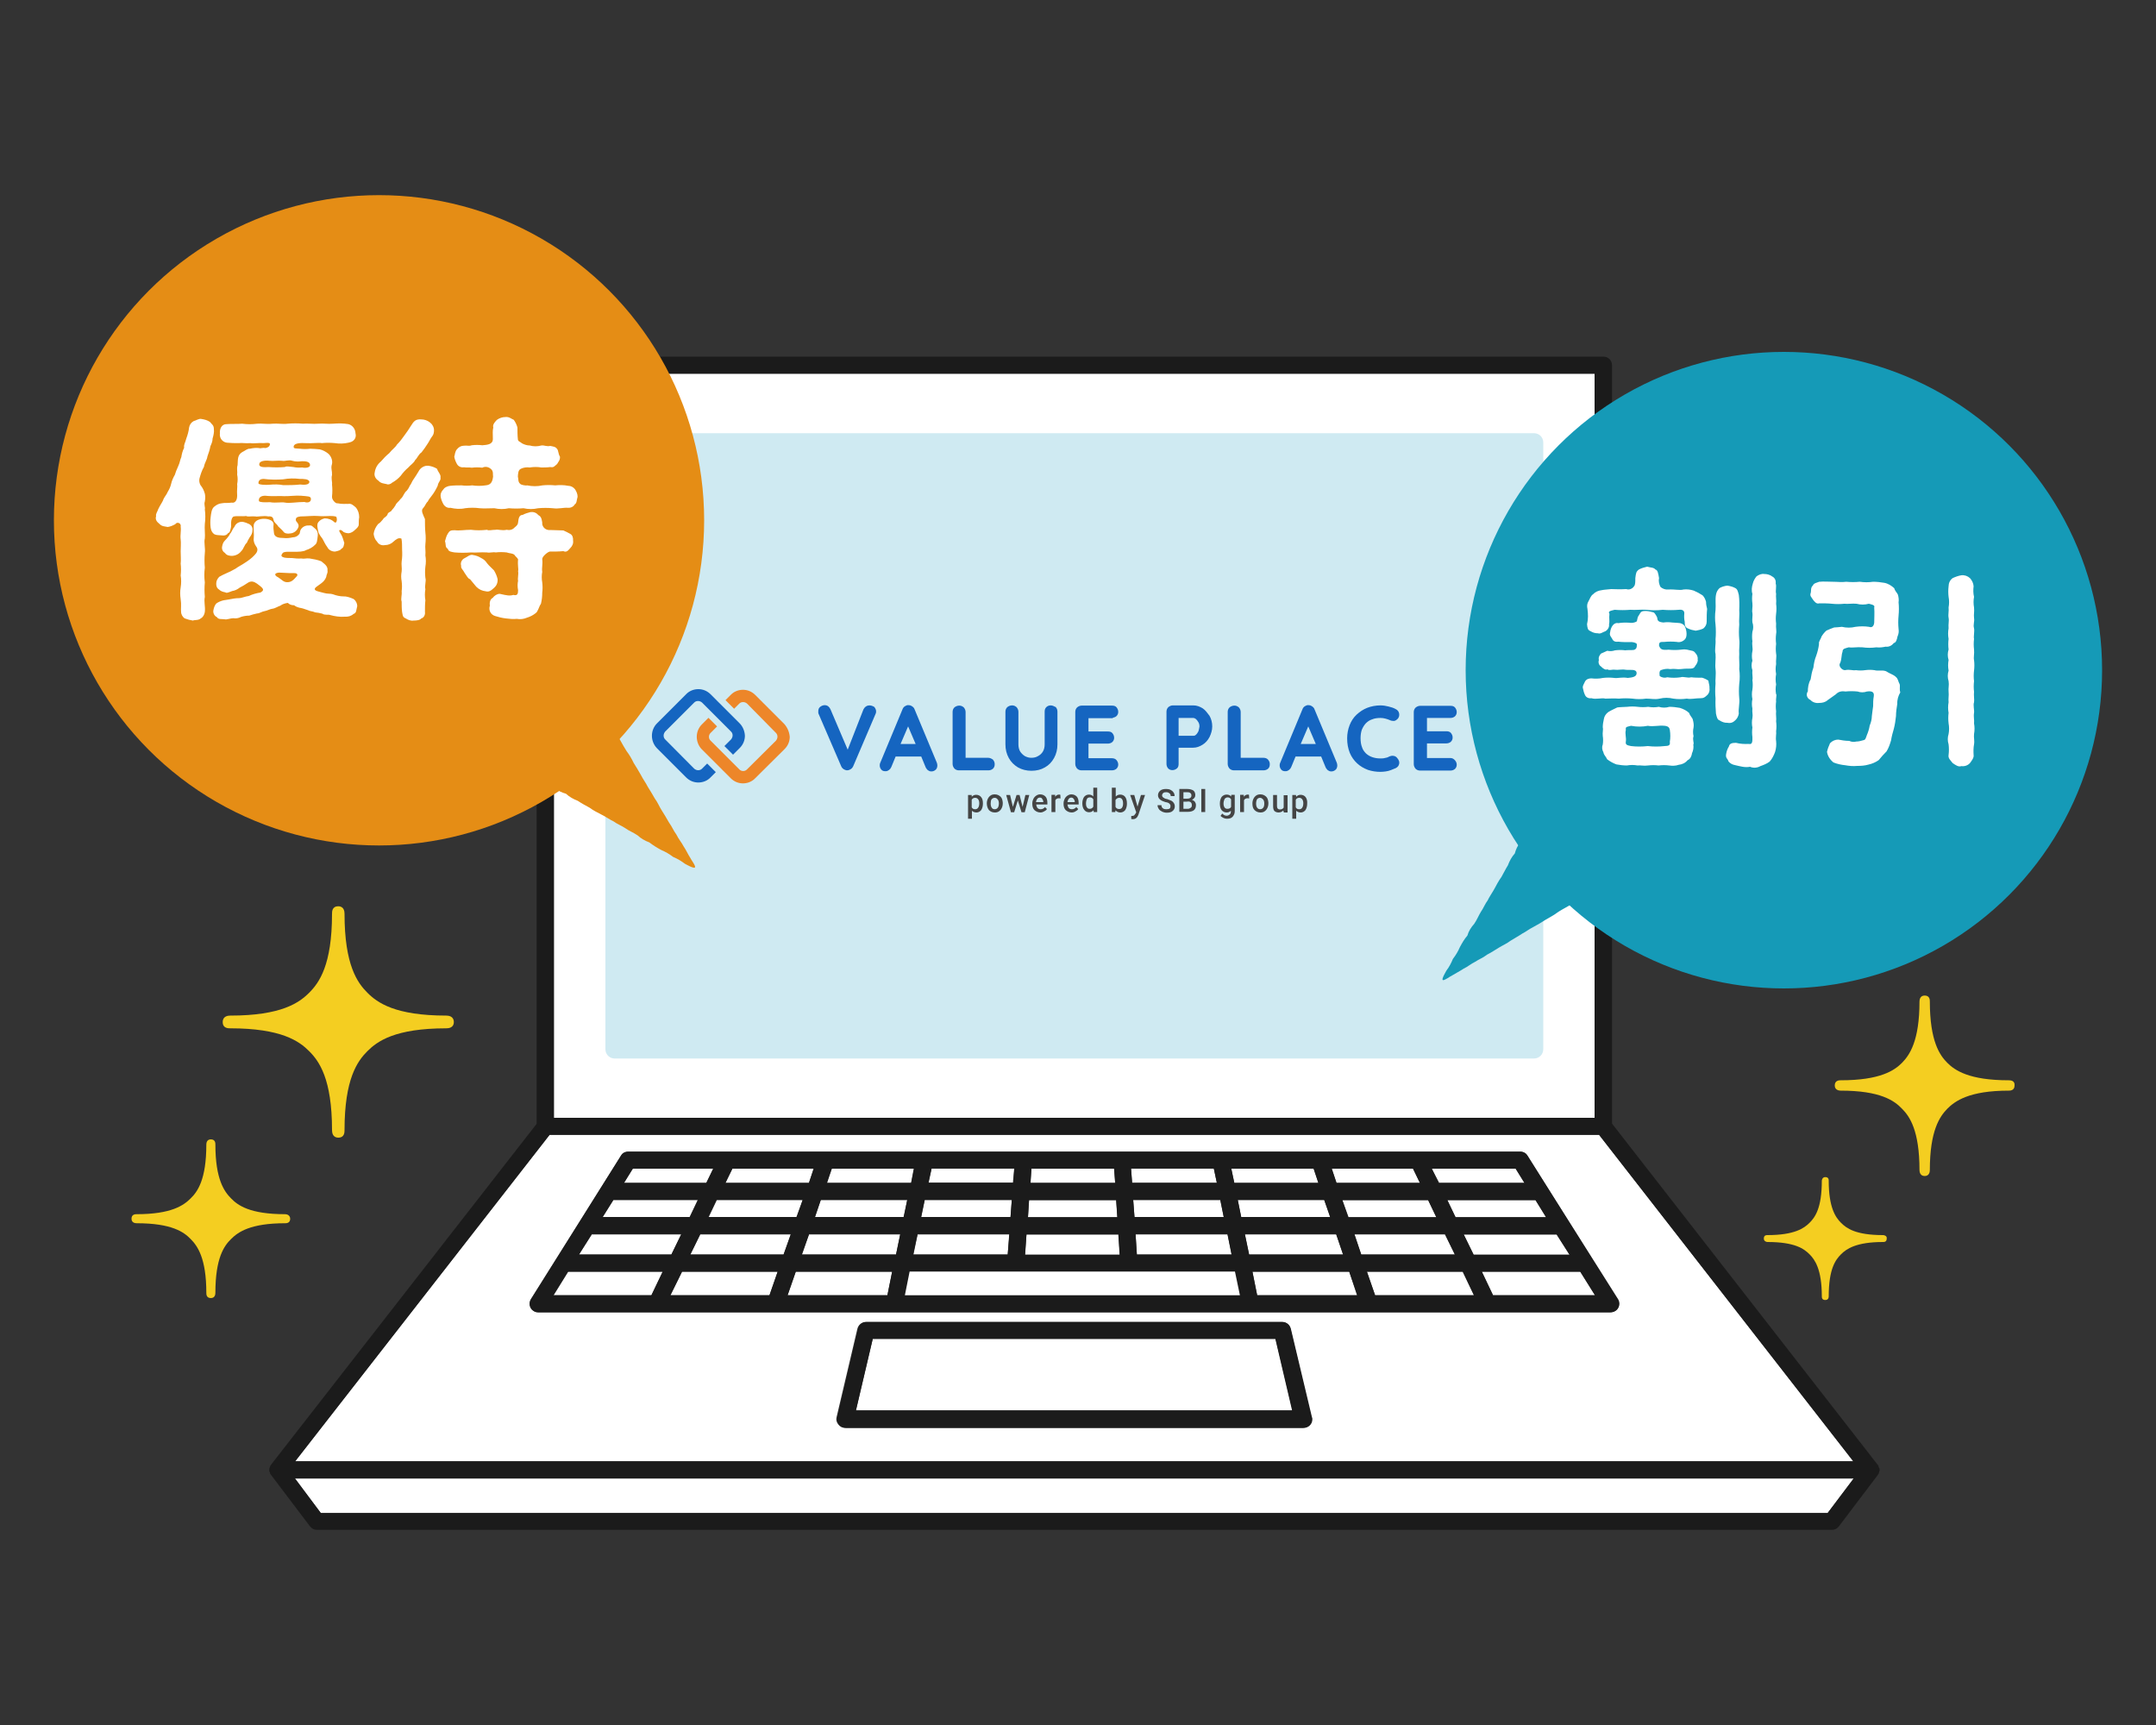 <?xml version="1.0" encoding="utf-8"?>
<!-- Generator: Adobe Illustrator 25.4.1, SVG Export Plug-In . SVG Version: 6.00 Build 0)  -->
<svg version="1.1" id="レイヤー_1" xmlns="http://www.w3.org/2000/svg" xmlns:xlink="http://www.w3.org/1999/xlink" x="0px"
	 y="0px" viewBox="0 0 1000 800" style="enable-background:new 0 0 1000 800;" xml:space="preserve">
<rect x="0" y="0" width="1000" height="800" fill="#333333" stroke="none"/>
<style type="text/css">
	.st0{fill:#FFFFFF;}
	.st1{fill:#CFEAF2;}
	.st2{fill:#1B1B1B;}
	.st3{fill:#E58D15;}
	.st4{fill:#159AB7;}
	.st5{fill:#F4CE21;}
	.st6{fill:#1565C0;stroke:#1565C0;stroke-width:0.925;stroke-miterlimit:10;}
	.st7{fill:#444444;}
	.st8{fill:#ED8629;}
	.st9{fill:#1565C0;}
</style>
<polygon class="st0" points="289.4,548.5 327.6,548.5 330.8,542 293.5,542 "/>
<polygon class="st0" points="279.4,564.5 319.8,564.5 323.6,556.5 284.5,556.5 "/>
<polygon class="st0" points="328.7,564.5 369.6,564.5 372.3,556.5 332.5,556.5 "/>
<polygon class="st0" points="336.3,548.5 375.2,548.5 377.4,542 339.7,542 "/>
<polygon class="st0" points="383.4,548.5 422.6,548.5 423.8,542 385.8,542 "/>
<polygon class="st0" points="256.8,600.7 302.2,600.7 307.5,589.7 263.6,589.7 "/>
<polygon class="st0" points="268.5,581.8 311.4,581.8 316,572.5 274.5,572.5 "/>
<polygon class="st0" points="320.2,581.8 363.4,581.8 366.8,572.5 324.8,572.5 "/>
<polygon class="st0" points="311,600.7 356.9,600.7 360.7,589.7 316.4,589.7 "/>
<polygon class="st0" points="476.1,572.5 475.5,581.8 519.4,581.8 518.8,572.5 "/>
<polygon class="st0" points="617.7,542 619.9,548.5 658.6,548.5 655.4,542 "/>
<polygon class="st0" points="664.1,542 667.5,548.5 707.1,548.5 703,542 "/>
<polygon class="st0" points="671.3,556.5 675.1,564.5 717.1,564.5 712.2,556.5 "/>
<polygon class="st0" points="678.9,572.5 683.5,581.8 728,581.8 722,572.5 "/>
<path class="st0" d="M256.9,518.4h482.7V173.3H256.9V518.4z M297.2,215.8c0-2.2,1.7-4,4-4l0,0h394.2c2.2,0,4,1.7,4,4v260.1
	c0,2.2-1.7,4-4,4H301.1c-2.2,0-4-1.7-4-4l0,0V215.8H297.2z"/>
<polygon class="st0" points="477.3,556.5 476.8,564.5 518.3,564.5 517.7,556.5 "/>
<polygon class="st0" points="404.8,621 397,654.1 599.5,654.1 591.7,621 "/>
<polygon class="st0" points="478.4,542 477.9,548.5 517.2,548.5 516.7,542 "/>
<polygon class="st0" points="571.1,542 572.5,548.5 611.5,548.5 609.3,542 "/>
<polygon class="st0" points="365.3,600.7 411.6,600.7 413.8,589.7 369.1,589.7 "/>
<polygon class="st0" points="622.6,556.5 625.5,564.5 666.2,564.5 662.4,556.5 "/>
<polygon class="st0" points="427.3,564.5 468.7,564.5 469.3,556.5 428.9,556.5 "/>
<polygon class="st0" points="574.1,556.5 575.7,564.5 617.1,564.5 614.2,556.5 "/>
<polygon class="st0" points="634,589.7 637.8,600.7 683.8,600.7 678.6,589.7 "/>
<polygon class="st0" points="628.2,572.5 631.3,581.8 674.8,581.8 670.2,572.5 "/>
<polygon class="st0" points="577.4,572.5 579.3,581.8 622.9,581.8 619.8,572.5 "/>
<polygon class="st0" points="580.9,589.7 583.1,600.7 629.4,600.7 625.8,589.7 "/>
<polygon class="st0" points="148.8,701.7 847.7,701.7 859.8,685.6 136.8,685.6 "/>
<path class="st0" d="M254.9,526.3l-118,151.4h722.7L741.7,526.3H254.9z M607.6,660.6c-0.8,1-1.9,1.6-3.2,1.6H392
	c-1.3,0-2.4-0.5-3.2-1.6c-0.8-1-1.1-2.2-0.8-3.3l9.7-41.2c0.5-1.7,2.1-3,3.8-3h193.2c1.9,0,3.5,1.3,3.8,3l9.7,41.2
	C608.7,658.4,608.3,659.7,607.6,660.6L607.6,660.6z M750.4,606.5c-0.6,1.3-2.1,2.1-3.5,2.1H249.6c-2.2,0-4-1.7-4-4
	c0-0.8,0.2-1.4,0.6-2.1L288,536c0.8-1.1,2.1-1.9,3.3-1.9h413.9c1.4,0,2.7,0.6,3.3,1.9l41.7,66.6C751,603.9,751.2,605.3,750.4,606.5
	L750.4,606.5z"/>
<polygon class="st0" points="687.3,589.7 692.5,600.7 739.8,600.7 732.9,589.7 "/>
<polygon class="st0" points="525.6,556.5 526.2,564.5 567.6,564.5 566,556.5 "/>
<polygon class="st0" points="430.6,548.5 469.8,548.5 470.4,542 432.1,542 "/>
<polygon class="st0" points="423.7,581.8 467.4,581.8 468.2,572.5 425.6,572.5 "/>
<polygon class="st0" points="378,564.5 419.2,564.5 420.8,556.5 380.7,556.5 "/>
<polygon class="st0" points="371.8,581.8 415.6,581.8 417.5,572.5 375.2,572.5 "/>
<polygon class="st0" points="526.7,572.5 527.3,581.8 571.3,581.8 569.4,572.5 "/>
<polygon class="st0" points="524.6,542 525.1,548.5 564.4,548.5 563,542 "/>
<path class="st1" d="M285.1,200.9h426.4c2.4,0,4.3,1.9,4.3,4.3v281.4c0,2.4-1.9,4.3-4.3,4.3H285.1c-2.4,0-4.3-1.9-4.3-4.3V205.2
	C280.8,202.8,282.8,200.9,285.1,200.9z"/>
<path class="st2" d="M598.7,616.1c-0.5-1.7-2.1-3-3.8-3H401.8c-1.9,0-3.5,1.3-3.8,3l-9.7,41.2c-0.3,1.1,0,2.4,0.8,3.3
	c0.8,1,1.9,1.6,3.2,1.6h212.4c2.2,0,4-1.7,4-4c0-0.3,0-0.6-0.2-1L598.7,616.1z M397,654.1l7.8-33.3h186.7l7.8,33.3H397z"/>
<path class="st2" d="M871.5,680.6c0-0.2-0.2-0.3-0.2-0.5v-0.2c0-0.2-0.2-0.2-0.2-0.3c0-0.2-0.2-0.2-0.2-0.3L747.7,521.1V169.4
	c0-2.2-1.7-4-4-4H252.9c-2.2,0-4,1.7-4,4v351.8L125.7,679.3c0,0.2-0.2,0.2-0.2,0.3c0,0.2-0.2,0.2-0.2,0.3v0.2c0,0.2-0.2,0.3-0.2,0.5
	s-0.2,0.3-0.2,0.5s0,0.3,0,0.5s0,0.3,0,0.6c0,0.2,0,0.3,0.2,0.5c0,0.2,0.2,0.3,0.2,0.5v0.2c0,0.2,0.2,0.2,0.2,0.3
	c0,0.2,0.2,0.2,0.2,0.3l18.1,23.9c0.8,1,1.9,1.6,3.2,1.6h702.7c1.3,0,2.4-0.6,3.2-1.6L871,684c0-0.2,0.2-0.2,0.2-0.3
	c0-0.2,0.2-0.2,0.2-0.3v-0.2c0-0.2,0.2-0.3,0.2-0.6s0.2-0.3,0.2-0.5s0-0.3,0-0.6c0-0.2,0-0.3,0-0.5
	C871.6,680.9,871.5,680.7,871.5,680.6z M256.9,173.3h482.7v345.1H256.9V173.3z M254.9,526.3h486.8l117.9,151.4H136.9L254.9,526.3z
	 M847.7,701.7H148.8l-12-16h723L847.7,701.7z"/>
<path class="st2" d="M708.5,536c-0.8-1.1-2.1-1.9-3.3-1.9H291.3c-1.4,0-2.7,0.6-3.3,1.9l-41.7,66.6c-1.1,1.9-0.6,4.3,1.3,5.4
	c0.6,0.5,1.4,0.6,2.1,0.6h497.4c2.2,0,4-1.7,4-4c0-0.8-0.2-1.4-0.6-2.1L708.5,536z M728,582h-44.5l-4.6-9.5H722L728,582z
	 M712.2,556.6l4.9,7.9h-42l-3.8-7.9H712.2z M703,542l4.1,6.7h-39.8l-3.2-6.7H703z M666.2,564.5h-40.9l-2.7-7.9h39.8L666.2,564.5z
	 M655.4,542l3.2,6.7h-38.7l-2.2-6.7H655.4z M609.3,542l2.2,6.7h-39l-1.4-6.7H609.3z M478.4,542h38.4l0.5,6.7H478L478.4,542z
	 M477.3,556.6h40.4l0.5,7.9h-41.4L477.3,556.6z M476.1,572.5h42.6l0.6,9.5h-43.9L476.1,572.5z M385.8,542H424l-1.4,6.7h-39
	L385.8,542z M339.7,542h37.7l-2.2,6.7h-38.7L339.7,542z M372.3,556.5l-2.9,7.9h-40.9l3.8-7.9H372.3z M293.5,542h37.3l-3.2,6.7h-38.2
	L293.5,542z M284.5,556.5h39.3l-3.8,7.9h-40.4L284.5,556.5z M274.5,572.3H316l-4.6,9.5h-42.8L274.5,572.3z M302.1,600.7h-45.5
	l6.8-10.9h43.9L302.1,600.7z M356.9,600.7h-46l5.4-10.9h44.4L356.9,600.7z M320.2,581.8l4.6-9.5h42l-3.3,9.5H320.2z M411.6,600.7
	h-46.3l3.8-10.9h44.7L411.6,600.7z M415.6,581.8H372l3.3-9.5h42.3L415.6,581.8z M378,564.4l2.7-7.9h40.1l-1.7,7.9H378z M467.4,581.8
	h-43.9l2.1-9.5h42.5L467.4,581.8z M468.7,564.4h-41.5l1.7-7.9h40.4L468.7,564.4z M470,548.5h-39.3l1.4-6.7h38.4L470,548.5z
	 M524.6,541.9H563l1.4,6.7h-39.3L524.6,541.9z M525.6,556.5H566l1.6,7.9h-41.4L525.6,556.5z M526.7,572.3h42.6l1.9,9.5h-43.9
	L526.7,572.3z M574.1,556.5h40.1l2.7,7.9h-41.2L574.1,556.5z M577.4,572.3h42.3l3.3,9.5h-43.6L577.4,572.3z M583.1,600.7l-2.2-10.9
	h44.9l3.8,10.9H583.1z M628.2,572.3h42l4.6,9.5h-43.4L628.2,572.3z M637.8,600.7l-3.8-10.9h44.4l5.2,10.9H637.8z M692.5,600.7
	l-5.2-10.9H733l6.8,10.9H692.5z"/>
<polygon class="st0" points="572.8,589.7 421.9,589.7 419.7,600.7 575.1,600.7 "/>
<circle class="st3" cx="175.8" cy="241.3" r="150.8"/>
<path class="st3" d="M271.3,316.1c0.2,0.2,0.3,0.2,0.5,0.3c0.6,0.6,1.1,1.3,1.3,2.1c1.1,1.4,1.3,2.4,1.7,2.9c1,1.9,2.1,3.6,3.2,5.4
	c1.3,1.7,2.2,4.1,3.2,5.5c1.3,2.2,2.4,3.6,3.3,5.4c1.6,2.4,2.4,4.3,2.9,5.1c1.4,2.5,2.4,4.3,3.2,5.5c1.3,1.7,2.4,3.6,3.3,5.5
	c1.1,1.7,2.2,3.6,3.3,5.5c1.1,2.2,2.4,3.8,3.2,5.5c1.1,1.7,2.5,4.1,3.3,5.5c1.3,1.7,2.2,4,3.2,5.5s2.5,4.1,3.3,5.5
	c1.7,2.4,2.2,4,3.5,5.7c1,2.1,2.5,3.8,3.3,5.4c1.4,2.1,1.9,3.5,3.2,5.5c0.3,0.8,2.7,3.8,2.1,4.4s-4-1.4-4.6-1.7
	c-1.7-1.3-3.6-2.4-5.5-3.2c-1.7-1.3-3.6-2.4-5.5-3.2c-1.9-1-3.8-2.2-5.5-3.5c-2.1-0.8-4-1.9-5.5-3.3c-1.9-1.3-4-2.1-5.5-3.2
	c-1.9-1.3-4.1-2.1-5.5-3.2c-1.4-0.6-4-2.4-5.7-3.2c-1.9-1-3.8-1.9-5.5-3.2c-1.9-1.1-3.3-1.7-5.5-3.2c-2.1-0.8-4-1.9-5.5-3.3
	c-1.9-0.5-3.6-1.4-5.2-2.5c-2.1-0.8-3.8-1.7-5.5-3.2c-1.9-1-3.8-2.2-5.5-3.2c-1.7-1.3-3.5-2.2-5.4-3c-0.8-0.3-1.7-1-2.4-1.4
	c-1-0.3-1.7-0.8-2.5-1.4c-0.2-0.2-0.2-0.3-0.3-0.3c-0.6-1.3,1-1.4,1.6-2.9c0.8-1.1,1.9-1.3,2.4-2.4c0.8-0.3,1.4-1.3,2.2-2.4
	c0.8-0.3,1.6-1.9,2.4-2.4c0.5-0.3,0.6-0.8,1-1.3c0.5-0.5,1-0.8,1.4-1.1c1.3-0.6,1.4-1.6,2.4-2.4c1-0.3,1.3-1.3,2.2-2.4
	c0.8-0.6,1.6-1.4,2.4-2.4c0.6-1,1.4-1.7,2.2-2.2c0.8-0.6,1.6-1.4,2.4-2.4c0.6-0.8,1.4-1.6,2.2-2.2c1-0.6,1.7-1.4,2.2-2.4
	c1-0.5,1.7-1.3,2.2-2.2c0.8-1,1.6-1.4,2.4-2.4c1.1-0.6,1.4-1.6,2.2-2.2C269.6,317.4,270.4,315.5,271.3,316.1z"/>
<circle class="st4" cx="827.4" cy="310.8" r="147.6"/>
<path class="st4" d="M754.2,404.3c-0.2,0.2-0.3,0.3-0.3,0.5c-0.6,0.6-1.3,1-2.1,1.3c-1.4,1-2.4,1.1-2.9,1.7c-1.9,1-3.6,1.9-5.4,3
	c-1.6,1.1-4,2.2-5.4,3.2c-2.2,1.3-3.5,2.4-5.4,3.2c-2.4,1.4-4.1,2.4-5.1,2.9c-2.5,1.4-4.3,2.4-5.4,3.2c-1.7,1.3-3.6,2.2-5.4,3.3
	c-1.7,1.1-3.5,2.2-5.4,3.2c-2.2,1.1-3.8,2.4-5.4,3.2c-1.6,1.1-4,2.4-5.4,3.3c-1.7,1.3-3.8,2.2-5.4,3.2c-1.6,1-4,2.5-5.4,3.2
	c-2.2,1.7-3.8,2.1-5.5,3.3c-2.1,1-3.6,2.4-5.4,3.2c-2.1,1.4-3.3,1.9-5.4,3.2c-0.8,0.3-3.6,2.5-4.3,2.1s1.4-3.8,1.7-4.4
	c1.3-1.7,2.2-3.5,3-5.4c1.3-1.7,2.4-3.5,3.2-5.4c1-1.9,2.1-3.8,3.5-5.4c0.6-2.1,1.7-3.8,3.2-5.5c1.3-1.9,2.1-4,3-5.4
	c1.3-1.9,2.1-4,3.2-5.4c0.6-1.4,2.4-4,3.2-5.5c1-1.9,1.9-3.6,3.2-5.4c1.1-1.9,1.7-3.3,3-5.4c0.8-2.1,1.7-3.8,3.2-5.5
	c0.5-1.9,1.3-3.6,2.5-5.1c0.8-1.9,1.7-3.8,3.2-5.4c1-1.7,2.2-3.8,3.2-5.4c1.3-1.6,2.2-3.5,3-5.4c0.3-0.8,1-1.6,1.4-2.4
	c0.3-1,0.8-1.7,1.3-2.5c0.2-0.2,0.3-0.2,0.3-0.3c1.3-0.6,1.4,1,2.9,1.6c1.1,0.8,1.3,1.9,2.4,2.2c0.3,0.8,1.3,1.4,2.2,2.2
	c0.3,0.8,1.9,1.4,2.4,2.2c0.5,0.3,0.8,0.6,1.1,1c0.3,0.5,0.8,1,1.1,1.4c0.5,1.3,1.6,1.4,2.2,2.2c0.3,1,1.3,1.3,2.4,2.2
	c0.6,0.8,1.4,1.6,2.4,2.2s1.6,1.4,2.2,2.2c0.6,0.8,1.4,1.6,2.4,2.2c0.8,0.6,1.4,1.4,2.2,2.2c0.6,1,1.4,1.6,2.4,2.2
	c0.5,1,1.3,1.7,2.2,2.2c1,0.8,1.3,1.4,2.4,2.2c0.6,1.1,1.6,1.4,2.2,2.2C753.2,402.5,754.8,403.5,754.2,404.3z"/>
<path class="st0" d="M99.2,199c0.2,1.4-0.2,3-0.6,4.4c0,1.3-0.5,2.4-1,3.5c-0.3,1.6-0.8,3.2-1.4,4.8c-0.2,1.6-1.3,2.9-1.6,4.8
	c-1,1.7-1.6,3.6-2.1,5.5c-0.2,1.1,0,2.1,0.5,3c0.8,1,1.3,1.9,1.7,3c0.6,1.4,0.6,3,0.3,4.6c-0.5,1.3,0.3,2.9,0,3.6
	c0.3,2.2,0.3,4.6,0,6.8c-0.2,1.9,0.2,5.1,0,6.7c-0.5,1.9,0.3,4.4,0,6.8c-0.2,2.2-0.2,4.6,0,6.8c-0.3,2.2-0.3,4.6,0,6.8
	c-0.2,2.2-0.2,4.4,0,6.7c-0.5,2.5,0.3,4.4,0,7c-0.2,1.3-0.8,2.4-1.9,3c-1.1,1-2.9,0.6-3.6,1c-1.3-0.2-2.5-0.5-3.8-1
	c-1-0.6-1.7-1.9-1.7-3c-0.2-1.6,0.2-3.3-0.2-5.9c-0.3-1.9-0.3-3.8,0-5.5c0.3-1.9,0.3-3.8,0-5.5c0.2-1.9,0.2-3.8,0-5.5
	c0.2-1.4,0-4,0-5.7c0-1.4,0.2-4.1,0-5.5c-0.3-2.2,0.3-4,0-6c0.2-0.8-0.3-1.6-1.1-1.7c-0.6-0.2-1.1,0.2-1.4,0.6
	c-1.1,0.6-2.2,1.1-3.5,1.3c-1.3-0.3-2.7-0.2-3.8-1.4c-1.3-1-2.1-2.1-1.6-3.6c-0.3-1.1,0.8-2.4,1-3.3c0.8-1.7,1.7-2.9,2.2-4
	c0.5-1.6,1.6-2.5,2.2-4c0.8-1.3,1.3-2.5,1.6-3.8c0.3-1.4,1-2.9,1.7-4.1c0.3-1,0.8-2.4,1.6-4.1c0.8-1.7,0.8-2.9,1.4-4.1
	c0.2-1.4,0.6-3,1.3-4.3c-0.2-1.7,0.5-2.2,1-4.3c0.6-1.6,1.1-3.3,1.3-5.1c0.2-1.3,1-2.4,2.1-3c1-0.2,2.5-1.3,3.6-1
	c1.4,0.2,2.9,0.6,4,1.4C98.2,196.8,99.2,197.1,99.2,199z M165,235.3c1.1,1.3,1.6,2.9,1.6,4.6c-0.2,1.1-0.2,2.2-0.2,3.3
	c0,1-0.8,1.7-1.7,2.5c-0.8,0.8-1.7,1.4-2.9,1.6c-1,0-1.7-0.2-2.5-0.6c-0.2-0.3-0.6-0.6-1-0.8c-0.5-0.2-0.8-0.2-1,0.2
	c0.3,1,0.8,1.4,1.3,2.5s0.8,2.4,1.1,3.2c-0.3,1.4-0.3,2.2-1.4,2.7c-0.2,0.6-1.4,1-2.9,1.3c-1.6,0-3-0.8-3.6-2.1
	c-1-1.3-1.3-2.2-2.2-3.8c-0.8-1-1.4-1.9-1.9-3c-0.3-1.7-1-3.6,0-4.8c0.8-1,1.7-1.4,2.9-1.7c1.7,0,3.3,0.6,4.4,1.7
	c0.5,0.5,1,0.2,1.1-0.3c0.2-0.6,0.2-1.3,0-1.7c0.2-0.6-1.1-0.8-2.9-0.8s-4,0.2-5.7,0c-2.1-0.2-5.5,0.2-8.1,0.2
	c-1.7,0.2-2.2,0.6-2.2,1.6s1.4,1.4,1.3,3c-0.5,1.9-2.1,3.2-4,3.3c-1.1,0.2-2.5,0-3-0.8c-0.8-1-1.7-1.7-2.5-2.5
	c-0.5-1.1-1.9-1.7-2.1-2.9c-0.2-1.1-0.6-1.9-2.5-1.7c-2.1-0.5-5.1,0.3-5.9,0c-2.1-0.2-3.3,0.3-4.4-0.2c-1.6,0.3-4.3-0.2-5.9,0.3
	c-1.3,1-1,4-1,4.6c-0.3,1.4-0.5,2.9-1.4,3c-0.6,1-1.7,1.3-2.9,1.1c-1.7-0.2-2.5,0-3.6-0.6c-1-0.8-1.4-1.7-1.6-3
	c-0.2-1.6-0.2-3.2,0-4.8c0.2-1.4,0.3-4.1,1.9-5.1c1-0.8,2.1-1.3,3.3-1.4c1.3-0.3,2.4,0,4.6-0.3c1.3,0.3,2.5-0.8,2.5-3.2
	c-0.2-2.9,0.2-4,0-5.4c0.3-1.4,0.3-3,0-4.4c0.2-1.7-0.3-2.7,0.2-4.4c0.2-2.4-0.2-4.6,2.1-6c1.3-0.6,2.4-1.7,3.6-1.6
	c1.4-0.3,2.9-0.5,4.3-0.3c0.6,0.3,1.7-0.3,2.9,0c1-0.2,1.9-0.6,2.1-1.7c0.2-1.1-2.2-0.6-2.9-0.6c-2.5-0.2-4.6,0.3-6.2,0
	c-2.2,0.2-3.6-0.2-5.4,0c-1.9,0-3.6,0-5.5-0.2c-2.1-0.3-3.5-2.2-3.2-4.3c-0.2-2.1,0.8-4.4,3.2-4.3c2.1-0.2,5.1,0,7.1-0.2
	c2.4,0.3,4.6,0.3,7,0c2.1-0.2,4.4,0.3,7.1,0c2.4-0.2,4.8,0.3,7,0c2.4-0.2,4.8-0.2,7.1,0c1.9-0.2,4.9,0.2,7,0c2.7-0.2,4.4,0.2,7,0
	c2.4-0.2,4.8-0.2,7.1,0.2c1.9,0.5,3.2,2.2,3.3,4.3c0.5,1.9-0.6,3.6-2.5,4.1c-0.3,0-0.5,0.2-0.8,0.2c-2.1,0.5-4.3,0.5-6.3,0.2
	c-2.1-0.2-4.1-0.2-6,0c-1.7-0.3-4.3,0.2-7.9,0c-3.6-0.2-5.1,0.5-5.2,1.6s1.1,0.8,2.9,1c1.6,0.2,3.2,0.2,4.8,0c1.6,0,3,0.2,4.4,0.3
	c1.4,0.3,2.9,1.1,4.1,2.1c1.4,1.4,2.1,3.5,1.4,5.4c-0.3,1.6,0.3,2.5,0.2,4.4c-0.5,1.7,0.2,3.2,0,4.4c0.2,1.9,0.2,3.6,0,5.5
	c-0.2,1.7,1.9,3.5,2.5,3.2c2.4,0.5,4,0.2,4.9,0.3C162.9,233.4,163.7,234.2,165,235.3z M164,277.8c1.1,0.8,1.7,2.1,1.7,3.3
	c-0.5,1.7-0.3,3.2-1.7,3.6c-1.1,1-2.5,1.4-4,1.3c-2.4,0.2-4.8-0.2-7-0.8c-0.6-0.3-2.4,0.2-3.5-0.6c-1.1-0.3-2.2-0.5-3.3-0.6
	c-1.3-0.6-2.5-0.5-3.3-1c-1.1-0.3-2.1-0.8-3.2-1c-1.3-0.2-2.4-0.6-3.3-1.3c-1.1,0-2.1-0.3-2.9-1.1c-1.3,0.2-2.4,0.5-3.5,1.3
	c-0.8,0.2-2.5,1.3-3.6,1.4s-2.7,1-3.6,1.1c-1.4,0.2-2.4,1.1-3.6,1.1c-1.3,0.3-2.5,0.6-3.6,1c-1.3,0-2.5,0.2-3.8,0.6
	c-1.1,0.6-2.4,0.8-3.6,0.6c-1.3,0-3.2,0.8-4,0.5c-1.3-0.2-2.9,0.2-3.6-1c-1.3-0.6-1.9-2.1-1.6-3.3c0.2-1.1,0.6-2.2,1.3-3
	c0.8-0.6,1.9-1.1,3-1.4c0.6-0.2,2.1-0.3,2.9-0.5c1.6-0.3,3-0.6,4.6-0.6c1.3,0,2.9-0.8,4.6-1c1.7-0.8,3.5-1.3,5.4-1.6
	c1.7-1,1.7-1.6-0.5-3.3c-1.6-1.3-2.9-2.1-4.3-1.7c-1,0.2-2.1,1.4-4.8,2.7c-1,0.8-2.2,1.4-3.5,1.6c-1.7,0.6-2.5,1.1-3.2,0.6
	c-1.1-0.2-2.1-0.5-2.9-1.3c-1-0.6-1.4-1.7-1.3-2.9c0-1.1,0.6-2.2,1.4-3c1-0.6,2.1-1.1,3.2-1.6c1.4-0.6,2.5-1.1,4.4-2.2
	c1.3-1,2.9-1.7,4.3-2.7c1.6-1,3.2-2.2,4.4-3.5c1-1,2.1-2.5,0.8-4.1c-0.8-1.1-1.3-2.4-1.1-3.8c0.2-2.1-0.2-4,0-6.3
	c0.6-2.1,2.9-2.7,4.8-2.7c1.7,0,4.3,0.6,4.4,2.5c-0.2,1.4,0,2.9,0.2,4.3c0.3,1.7,2.1,2.1,4.3,2.1c1.6,0.2,3,0,4.4-0.3
	c1.1,0,2.2-0.5,2.9-1.4c0.6-0.5,0.2-1.4,1-2.5s2.2-1.7,3.5-1.6c1.6-0.2,1.7,0.5,2.9,1.4c1,0.8,1.4,1.9,1.3,3.2
	c-0.3,2.4-0.3,3.6-1.3,4.4c-1.1,1.1-2.5,1.9-4.1,2.4c-1.3,0.8-3.6,0.8-5.7,0.8s-4.6-0.2-5.2,0.6c-1,1.3-0.6,1.7,0.8,2.1
	c1.1,0.2,2.2,0.2,3.5,0.2c1.4,0.2,3,0.3,4.4,0.2c1.3,0.3,2.1-0.2,3.8,0c1.9,0.3,3.6,0.6,5.4,1.3c1.1,1,3.2,2.1,2.9,4.3
	c0.2,1.3-0.5,1.7-0.6,3c-0.5,1.3-1.3,2.2-2.4,3c-1.7,1.3-3,1.9-2.9,2.7c0.2,0.8,1.7,1,4.3,1.7c1.6,0.5,3,0.2,4.1,0.6
	c1.6,0.6,3.3,1,5.1,1C160.4,276.5,162.3,277,164,277.8z M111.9,255.6c-1,1.3-2.5,2.1-4.3,2.2c-1,0-2.5-0.2-3.2-1.3
	c-1-0.6-1.6-1.7-1.4-2.9s0.5-2.1,1.3-2.9c1-1,1.9-2.1,2.5-3.3c0.6-0.5,1-2.1,1.9-3c0.6-1.6,2.1-2.5,3.8-2.4c1.1,0.2,2.2,0.6,3.2,1.1
	c1,0.6,1.6,1.7,1.4,2.9c0,1.1-0.5,2.2-1.3,3.2c-0.8,1.4-1,1.7-1.3,2.5C113.3,252.7,113,254.6,111.9,255.6z M122.3,222.1
	c-2.2,0-2.5,1.3-2.4,2.1c0,0.6,3.5,0.8,5.2,0.6c2.1-0.2,4.3-0.2,6.3,0.2c2.5,0,5.2,0,7.8-0.3c1.7,0.2,4.3,0.3,4.3-1.3
	c-0.3-1.3-2.7-1.3-4.4-1.3c-2.5-0.3-5.2-0.3-7.8,0.2C128.4,222.5,125.3,222.5,122.3,222.1L122.3,222.1z M141.2,232.8
	c1.4,0.5,3.2,0.2,3-1.6c-0.2-1.1-1.3-1-4.6-1.3c-2.2-0.2-6,0.3-7.9,0.2c-1.9-0.2-5.1,0.2-8.7-0.2c-1.9,0-3.2,0.8-2.9,2.5
	c0.5,0.6,2.5,0.6,5.1,0.5c2.9,0.5,5.2-0.2,7.1,0.2S137.7,232.8,141.2,232.8L141.2,232.8z M140.2,216.8c1,0.3,3.8,0.3,3.6-1.3
	s-2.4-1.6-3.8-1.6c-1.4,0.2-3,0.2-4.4-0.2c-1.7-0.6-3.3,0.3-4.8,0c-2.1-0.2-3.8,0.2-5.7,0c-2.5-0.3-4.6,0.2-4.8,1.3
	c-0.5,1.9,2.4,1.7,4.3,1.6c2.5,0.2,4.9,0.2,7.5,0c0.8-0.5,1.7-0.2,4,0C137.4,216.9,138.8,216.9,140.2,216.8L140.2,216.8z
	 M137.7,267.2c0.5-0.6,0.2-1.4-1.1-1.4s-3.3,0-6.2-0.2c-1.4-0.2-2.5,0.2-2.7,0.6c-0.2,0.5,0.2,1,1.4,1.6c1.7,1.1,2.4,2.2,4.1,2.2
	S135.8,269.4,137.7,267.2L137.7,267.2z"/>
<path class="st0" d="M204.3,221.5c0.3,1.3-1,1.9-1.3,3.8c-0.8,1.7-1.7,3.3-2.9,4.8c-0.6,0.8-1.3,1.6-1.7,2.5c-0.8,0.6-1.3,2.2-2.1,3
	c-1.3,1.1,0,3.2,0.8,5.1c0,2.1,0,4.3,0.2,6.3c0.2,1.7,0.2,3.5,0,5.4c-0.2,1.3,0.2,3.5,0,5.2c0.3,1.7,0.3,3.5,0,5.2
	c-0.2,1.7-0.2,3.5,0,5.2c0.5,1.4-0.5,4,0,5.2c-0.3,1.7-0.3,3.5,0,5.2c-0.2,1.7-0.2,3.6-0.2,5.4c0.2,1.3-0.5,2.7-1.7,3
	c-0.6,0.8-2.1,1-3.6,1c-1.3,0.2-2.5-0.3-3.6-1c-1.6-0.6-1.4-1.7-1.7-3c-0.2-1.6-0.2-3.2-0.2-4.8c-0.5-1.3,0.2-2.9,0-4.8
	c0.2-1.6,0.2-3,0-4.6c-0.3-1.6-0.3-3,0-4.6c0.2-1.4-0.2-3.3,0-4.6c0.3-1.9,0.3-3.8,0.2-5.5c0-1.7,0-3.5-0.3-5.1
	c-1.3-0.6-2.5,0.3-3.6,1.3c-1.1,1.1-2.5,1.7-4.1,1.7c-1.4,0.3-2.9-0.3-3.6-1.6c-1-1-1.4-2.2-1.6-3.6c0.2-1.7,1-3.3,2.1-4.6
	c1-0.6,1.3-1.1,2.2-2.1c0.5-1,1.4-1,2.1-2.2c0.2-1.3,1.6-1.1,2.1-2.2c0.6-0.6,1.1-1.3,1.6-2.1c0.5-1.3,1.4-1.6,2.4-3
	c1-0.8,1.1-1.6,2.2-3.2c1-0.8,1.6-1.9,2.1-3c0.6-0.6,1-2.1,1.9-3.2c0.8-1.1,1.4-2.2,2.1-3.3c0.8-1.7,2.7-2.9,4.6-2.7
	c1.4,0.2,2.7,0.6,4,1.4C203.2,219,204.6,220.1,204.3,221.5z M173.8,219.1c0.3-2.1,1.3-3.8,2.9-5.1c1.1-1.3,2.4-2.7,3.8-3.8
	c1.3-1.7,2.9-2.7,3.6-4c1.3-1.3,2.4-2.7,3.5-4.3c1.1-1.4,2.1-3,3-4.4c1.3-2.1,2.1-3.2,4.8-3c1.4,0,2.9,0.5,4,1.4
	c1.1,0.8,1.9,2.2,1.9,3.6c0,1-0.2,1.9-0.6,2.5c-1.3,1.7-1.4,2.4-2.5,4c-0.8,1.3-1.7,2.5-2.7,3.8c-1.3,0.8-2.1,2.9-2.9,3.5
	c-0.8,1.6-2.1,2.2-3.2,3.5c-1.3,1.1-2.5,2.4-3.5,3.8c-1.1,1.3-2.5,2.4-4.1,3.3c-0.6,0.6-1.7,1-2.5,0.6c-1.3-0.3-2.7-0.3-3.8-1.6
	C174.2,222.1,173.4,220.6,173.8,219.1z M267.9,230.4c-0.5,1.6-0.3,2.9-1.3,3.5c-0.6,1.1-1.9,1.7-3.2,1.6c-1.9-0.2-4.3,0.6-7,0.2
	c-2.2-0.2-4.6-0.2-6.8,0c-2.2,0.5-4.6,0.5-6.8,0c-2.2,0.2-4.6,0.2-6.8,0c-2.2,0.5-4.4,0.5-6.7,0c-2.5,0-4.8,0.2-6.8,0
	c-2.2-0.3-4.6-0.3-6.8,0c-2.2,0.5-4.6,0.3-6.8-0.2c-1.3,0.2-2.5-0.5-3.2-1.6c-0.6-1.1-1.1-2.2-1.3-3.5s0.3-2.5,1.3-3.5
	c0.3-0.6,1.4-1.4,3.2-1.6c1.7-0.2,3.5-0.2,5.2-0.2c1.6,0.2,3.3,0.2,4.9,0c2.1,0.3,4.1,0.3,6.2,0c2.5-0.2,3.2-1.6,3.5-4.1
	c-0.2-0.8,0.3-2.5-1-3.5c-1.1-1-2.7-1.3-4-0.6c-1.6-0.2-3.3-0.2-4.9,0c-1-0.2-2.5,0-3.6-0.2c-1.3,0.2-2.5-0.3-3.2-1.4
	c-0.6-1.1-1.1-2.2-1.3-3.5c0.3-0.8,0.3-2.5,1.3-3.5c0.8-1,1.9-1.6,3.2-1.6c1.6-0.2,2.2,0.3,3.6-0.2c1.6-0.2,3.3-0.2,4.9,0
	c1.9-0.2,4.9-0.2,4.9-2.9s-0.2-3.6,0.2-5.4c-0.5-1.3,1.1-2.9,1.7-3.5c1.1-0.8,2.5-1.3,4-1.3c1.7-0.2,2.9,1,3.8,1.3
	c0.8,1.1,1.4,2.4,1.7,3.6c0,1.7,0,3.6,0.2,5.4c0,1,1,1.1,1.9,1.9c1.1,0.6,2.4,1,3.6,1c1.7,0.5,3.6,0.5,5.4,0
	c1.4-0.2,2.4,0.6,4.1,0.2c1.4,0.3,2.4,0.3,3.2,1.4c0.6,0.6,0.6,2.7,1.3,3.5c0.2,1.7-0.8,2.5-1.3,3.5c-1.3,1-1.4,1.7-3.2,1.4
	c-1.4,0.2-2.9,0.2-4.1,0.2c-1.7-0.3-3.6-0.3-5.4,0c-1.4-0.2-2.9,0-4.1,0.6c-1.3,0.6-1.3,2.2-1.4,3.6c0.3,1,0,2.5,1,3.3
	c0.3,0.6,2.7,1,3.3,0.8c2.4,0.5,4.8,0.5,7.1,0c1.9-0.2,4-0.2,5.9,0c2.1-0.2,4-0.2,6,0.2c1.3,0,2.4,0.6,3.2,1.6
	C267.4,228,267.9,229.1,267.9,230.4z M265.8,250.7c0.2,1.3-0.3,2.5-1.3,3.5c-1,1.1-1.7,2.1-3.2,1.4c-2.1,0.2-4.3,0.2-6.3,0.2
	c-1.1,0.2-3.6,2.4-3.5,3.5c0.3,2.7-0.3,3.8,0,5.9c-0.3,1.6-0.3,3.3,0,4.9c0.2,1.6,0.2,3.2,0,4.8c0,1.7-0.2,3.5-0.6,5.1
	c-1,1.4-1.3,3.6-2.5,4.4c-1.3,1-2.5,1.6-4.1,2.1c-1.4,0.6-3,0.8-4.6,0.5c-1.7,0.2-3.3,0-5.1-0.2c-1.7-0.2-3.3-0.6-4.9-1.1
	c-2.1-0.6-3.2-2.7-2.5-4.8l0,0c-0.2-1.1,0-3,1.3-3.6c0.8-1.1,2.1-1.9,3.3-1.9c3.5,0.8,4.6,1,6.3,0.5c1.9,0.5,2.2-0.5,2.2-2.2
	c-0.3-1.4-0.3-3,0-4.4c-0.3-1,0.3-3,0-4.4c0.3-1.1-0.3-2.5,0-5.5c-0.5-1-1.1-1.1-1.7-2.1c-1-0.8-2.2-0.6-3.6-1.1
	c-1.7-0.2-3.5-0.2-5.1,0c-1-0.3-2.9,0.3-4,0c-2.9-0.2-4.9,0.2-7.5,0c-2.5,0.2-5.1,0.2-7.5,0c-1.1-0.2-3-0.3-3.2-1.7
	c-1.3-0.6-0.8-2.1-1.3-3.5c0.3-1.1,0.6-2.4,1.3-3.5c0.8-1.4,1.4-1.6,3.2-1.6c2.2,0.3,4.6-0.2,7.5-0.2c2.4,0.3,4.9,0.3,7.5,0
	c0.8,0.5,2.2,0,4,0c1-0.3,2.9,0.5,5.1,0c1.3,0.3,2.7,0,3.6-1c1.4-1.1,1.6-1.6,1.7-2.4c0.2-2.1,0.6-3.5,2.1-3.5
	c1.1-0.6,2.4-1,3.6-1.3c1.3-0.2,2.7,0.2,3.6,1.3c1.1,0.6,1.6,1.3,1.9,3.5c-0.2,1.7,1.1,3.3,2.9,3.5c0.2,0,0.5,0,0.6,0
	c2.5,0,4.3,0.2,6.3,0.2c1.1,0.5,2.2,1,3.2,1.6C265.5,248.1,265.9,249.4,265.8,250.7z M229.2,272.6c-1.3,1.1-2.2,2.1-4,1.6
	c-1.6-0.2-3-0.8-4.3-2.1c-1.3-1.6-2.1-2.5-2.9-3.5c-1-0.3-1.4-1.4-2.5-2.9c-0.6-1.3-1.9-2.2-1.6-3.3c-0.5-1.4,0.3-3,1.7-3.6
	c0.8-0.3,2.5-1.9,3.8-1.4c1.3,0.2,2.5,0.6,3.6,1.3c1.3,0.6,2.2,1.4,2.9,2.5c1,1.3,2.5,2.5,3.2,3.3c0.8,1.3,1.4,2.7,1.7,4.1
	C230.9,270.3,230.3,271.6,229.2,272.6L229.2,272.6z"/>
<path class="st0" d="M792.9,319.2c0.2,1.1-0.2,2.4-1.1,3.2c-1.1,1-1.6,1.4-2.9,1.4c-2.7,0-4.6,0.6-6.5,0.2c-2.1,0.3-4.3,0.3-6.3,0
	c-2.1-0.5-4.3-0.5-6.3,0c-2.4,0.5-3.8,0-6.3,0c-2.1,0.3-4.3,0.3-6.3,0c-2.1-0.2-4.3-0.2-6.3,0c-2.5-0.2-4.4,0-6.3,0
	c-1.7-0.5-4.3,0.5-6.5-0.2c-1.1,0.2-2.4-0.3-2.9-1.4c-0.5-1-0.8-2.1-1-3.2c-0.3-1,0.3-1.7,1-3.2c0.6-1,1.7-1.4,2.9-1.4
	c1.7,0.2,3.6,0.2,5.4-0.2c1.7-0.2,3.5-0.2,5.2,0c1.3,0.3,3.5-0.5,6.3,0c2.1-0.2,4.1-0.5,4.1-2.2c0-2.2-3.3-1.3-5.2-1.6
	c-1.4-0.3-3.6,0.2-4.8,0c-1.7-0.2-2.4,0.5-3.6-0.2c-0.8,0.5-2.2-0.5-2.9-1.3c-1-0.6-1.4-1.9-1-3c-0.3-1.1,0.2-2.2,1-3
	c0.6-0.3,1.9-0.8,2.9-1.3c1.1,0.3,2.4,0.2,3.6-0.2c1.6-0.2,3.2-0.2,4.8,0c0.6-0.2,2.9,0,4-0.2c1.3-0.5,1.3-1.4,1.3-2.5
	c0.2-0.6-1.7-1.3-3.3-1.1c-1.7,0-3.5,0-5.2-0.2c-1.4,0.2-2.5-0.2-2.9-1.3c-0.6-1-1.4-1.7-1-3c0.3-2.5,1.7-4.8,3.8-4.3
	c1.7-0.3,3.5-0.3,5.2-0.2c1.1,0.2,2.2,0,3.2-0.5c0.5-0.3,0.3-1.9,1-2.7c0.6-0.8,0.8-2.1,2.4-2.2c1.4-0.2,2.9,0.2,4.1,0.5
	c0.8,0,1.4,1,2.1,2.4c0.3,1-0.2,2.1,2.9,2.4c1.3-0.2,2.7-0.2,4,0c0.8,0,2.4,0.2,3,0.2c1.1,0,2.2,0.5,2.9,1.4c1,2.1,1.3,5.1,0,6.3
	c-1,1-2.4,1.4-3.6,1.1c-1.9-0.2-4-0.2-5.9,0c-1.9,0-2.4,0-2.4,1.7c0.6,1.7,1.3,2.2,4.4,1.9c1.9,0.2,3.8,0.2,5.7,0
	c1.3-0.2,2.5-0.2,3.8,0.2c1.1,0.3,2.2,0.2,2.9,1.3c0.8,0.8,1.3,1.9,1.1,3c0.3,0.6-0.3,2.1-1.1,3c-0.6,1.3-1.6,1.3-2.9,1.3
	s-2.5,0-3.8,0.2c-1.7,0.2-2.9-0.3-4.9,0c-1.6-0.3-3,0-4.4,0.5c-0.8,0.6-0.6,1.7-0.5,2.7c1,0.8,2.4,1,3.5,0.6c2.1,0.3,4.1,0.3,6.2,0
	c1.3-0.5,3.2,0.5,4.9,0c1.7,0.2,3.3,0.2,5.1,0.2c1,0.3,2.1,0.8,2.9,1.4C792.5,316.8,793,318,792.9,319.2z M736.3,282.4
	c-0.3-1.3-0.2-2.5,0.5-3.6c0.6-1,1-2.5,2.1-3.2c1-1.1,2.4-1.7,4-1.9c1.4-0.3,2.9-0.3,4.4-0.5c2.1,0,3.5,0.2,7,0
	c1.4,0.5,2.9-0.2,3.6-1.3c0.6-0.6,0.6-2.1,0.6-3.8c0.3-2.2,0.3-3,1.7-4c1.1-0.6,2.5-1,3.8-1.3c1.6,0.5,3,0.3,3.8,1.3
	c1.1,0.3,1.3,1.7,1.7,4c-0.3,1.3,0,2.7,0.6,4c1,1,2.4,1.4,3.6,1.3c3.2-0.2,5.4,0.5,7.1,0c1.6-0.2,3.2,0,4.8,0.5
	c1.4,0.6,2.9,1.4,4.1,2.2c0.8,0.8,1.3,1.9,1.6,3c0,1.1,0.2,2.2,0.5,3.3c-0.2,1.9-0.2,3.8-0.2,5.9c0,1.3-0.6,2.4-1.6,3.2
	c-1.1,0.5-2.2,0.8-3.5,1c-1.3-0.2-2.4-0.5-3.5-1c-1.3-0.5-1.6-1.3-1.6-3.2c-0.3-1.3-0.3-2.5-0.2-3.6c0.2-1.6-1-2.1-2.5-1.9
	c-2.5,0.2-4.9,0.2-7.5,0c-2.5,0.3-5.1,0.3-7.5,0c-2.9-0.2-4.9,0.2-7.5,0c-2.4,0.2-4.9,0.2-7.3,0c-1.9,0.5-3.2,0.6-2.4,1.9
	c-0.3,2.1,0.2,3.3-0.2,4.8c0.2,1.3-0.5,2.5-1.6,3.2c-1.4,0.5-2.4,1.4-3.5,1c-1.3,0-2.4-0.3-3.5-1c-1.3-0.5-1.4-1.4-1.6-3.2
	C736.7,287,736.6,284.8,736.3,282.4L736.3,282.4z M785.4,345.3c0.2,1.3,0,2.7-0.6,4c-0.2,1.4-0.8,2.7-2.1,3.3
	c-1.1,1.3-2.5,1.9-4.1,2.1c-1.4,0.5-3,0.5-4.4,0.3c-1.6-0.2-3.3-0.2-4.9,0c-1.6-0.2-3.3-0.2-4.9,0c-2.1,0.3-3.5-0.2-4.9,0
	c-1.6-0.3-3.3-0.3-4.9,0c-1.6,0-3.3-0.2-4.9-0.5c-1.6-0.6-3-1.4-4.3-2.4c-0.5-1.3-1.4-1.7-1.7-3.2c-0.6-1.1-0.8-2.4-0.3-3.6
	c0.2-1.3,0.2-2.7,0-4c-0.2-1.6,0.3-2.9,0-4c0-1.3,0.2-2.5,0.5-3.8c0.2-1.4,1-2.5,2.1-3.3c1.3-0.8,2.7-1.4,4.1-2.1
	c1.1-0.2,3.3-0.2,4.6-0.3c1.6-0.2,3.3-0.2,4.9,0s3.3,0.2,4.9,0c1.6,0.3,3.3,0.3,4.9,0c1.6,0.5,3.3,0.5,4.9,0c1.6,0,3.3,0.2,4.9,0.5
	c1.6,0.5,3.2,1.3,4.3,2.4c0.3,1.3,1.6,2.2,1.7,3.2c0.3,1.1,0.5,2.4,0.3,3.5c-0.3,1.3-0.3,2.7,0,4
	C784.9,343.3,785.9,344.5,785.4,345.3L785.4,345.3z M774.5,344c0.3-1.7,0.3-3.6,0-5.5c-0.2-1-0.6-1.7-2.4-1.9
	c-2.9-0.3-5.1,0.5-7.8,0c-2.5,0.5-5.2,0.5-7.8,0c-1.6,0.5-2.7,0.2-2.4,1.9c-0.5,1.9,0.3,3.6,0,5.4c-0.2,1.4,0.3,1.7,2.4,2.1
	c2.5,0.3,5.1,0.3,7.8,0c2.5,0.3,5.1,0.3,7.8,0C773.7,345.9,774.8,345.9,774.5,344L774.5,344z M797.6,334.1c-1-0.3-1.3-1.3-1.7-3.2
	c-0.2-2.4-0.3-4.6-0.2-7c-0.2-2.2-0.2-4.6,0-6.8c-0.2-1.7,0.3-4.1,0-6.8c-0.3-2.2,0.2-4.9,0-7c-0.5-1.9,0.2-4.3,0-6.8
	c0.2-2.2,0.2-4.6,0-6.8c-0.3-2.2-0.3-4.6,0-6.8c0.2-2.2-0.2-4.9,0.2-7c0.2-1.3,0.8-2.4,1.7-3.2c1.1-0.6,2.4-1,3.6-1.1
	c1.3,0.2,2.5,0.5,3.6,1.1c1.1,0.5,1.3,1.7,1.7,3.2c0.3,2.4,0.3,4.6,0.2,7c0.2,2.1-0.2,4.8,0,6.8c-0.2,2.2-0.2,4.6,0,6.8
	c0.3,2.2-0.2,4.8,0,6.8c-0.2,1.9,0.2,4.6,0,7c0.3,2.2,0.3,4.6,0,6.8c-0.2,2.2-0.2,4.6,0,6.8c0.3,2.1-0.5,5.1-0.2,7
	c-0.2,1.3-0.8,2.4-1.7,3.2c-1,1-2.2,1.4-3.6,1.1C800,335.3,798.6,334.8,797.6,334.1L797.6,334.1z M823.8,325.3c-0.2,1.6-0.2,3,0,4.6
	c-0.2,1.3,0.2,3.3,0,4.6c0.2,1.6,0.2,3,0,4.6c0.2,1.1-0.3,2.9,0,4.6c0.2,1.7,0,3.5-0.5,5.1c-0.6,1.6-1.4,3.2-2.5,4.4
	c-1.3,1-2.9,1.6-4.3,2.1c-1.4,0.8-3.2,1-4.8,0.3c-2.4,0.5-4.8-0.3-7.1-0.8c-1.1-0.2-2.2-0.8-2.9-1.7c-0.3-1.3-1.4-1.4-1.1-3.3
	c0.2-1.3,0.6-2.5,1.3-3.6c0.3-1.4,1.4-1.7,3.3-1.7c1.9,0.5,4,0.6,5.9,0.5c1.9,0.5,1.7-1.6,1.7-3.2c-0.2-1.4-0.2-3,0-4.4
	c-0.3-1.4-0.3-3,0-4.4c0.3-1.7-0.2-2.5,0-4.4c-0.3-1.4-0.3-3,0-4.4c-0.3-1.4-0.3-3,0-4.4c0.2-1.4,0.2-3,0-4.4c0.3-1.3-0.2-2.7,0-4.6
	c-0.5-1.4-0.5-3,0-4.4c-0.3-1.4-0.3-3,0-4.4c0.3-1.3-0.3-2.9,0-4.6c-0.2-1.4-0.2-3,0-4.4c0.5-1.4,0.5-3,0-4.4
	c-0.2-1.4,0.2-3.3,0-4.4c-0.3-1,0.2-2.7,0-4.4c-0.2-1.4-0.2-3,0-4.4c-0.5-1.6-0.3-3.2,0.2-4.8c0.3-1.3,1-2.4,1.7-3.3
	c1.1-0.8,2.4-1.3,3.6-1.1c1.3,0,2.5,0.3,3.6,1.1c1.3,0.6,1.9,1.9,1.7,3.3c0.5,1.4-0.2,3.3,0.2,4.8c-0.2,1.4,0.2,2.9,0,4.6
	c0.2,1.6,0.2,3,0,4.6s-0.2,3,0,4.6c-0.2,2.1,0.3,3.3,0,4.8c-0.2,1.6-0.2,3,0,4.6c-0.2,1.6-0.2,3,0,4.6c0.3,1.3-0.2,3,0,4.8
	c-0.3,1.6-0.3,3,0,4.6c-0.3,1.6-0.3,3.2,0,4.8c-0.3,1.6-0.3,3,0,4.6C824.2,321.9,823.6,324.2,823.8,325.3z"/>
<path class="st0" d="M880,326.4c-0.3,1.9-0.6,3.8-0.6,5.7c-0.2,1.9-0.5,4-1,5.9c-0.5,1.7-1,3.5-1.3,5.4c-0.5,1.7-1.1,3.5-2.1,5.1
	c-1.3,1.3-2.4,2.5-3.6,4c-1.4,1-3,1.7-4.8,2.1c-1.7,0.5-3.5,0.6-5.2,0.6c-1.9,0.2-3.8,0-5.5-0.3c-1.9-0.2-3.8-0.6-5.5-1.3
	c-1.6-1.3-2.7-3-3-4.9c0.3-1.4,0.8-2.7,1.4-4c1-1.1,2.4-1.7,3.8-1.7c1.6,0.3,3.3,0.6,5.1,0.6c1.1,0.5,2.2,0.6,3.3,0.3
	c1.1,0,2.2-0.3,3.2-0.6c1.1-0.2,1.1-0.8,1.7-2.4c0.6-1.4,1.1-3,1.3-4.4c0.6-1.4,1-3,1-4.4c0.3-1.9,0.3-3,0.6-4.6c0-1.6,0-3,0.3-4.6
	c0.3-2.1-1-2.5-3.2-2.2c-1.4,0.5-2.9,0.5-4.3,0c-1.9-0.2-3.8-0.2-5.7,0c-1.6-0.3-3.2,0-4.4,1.3c-1.7,1.3-2.5,1.7-3.8,2.7
	c-1.1,1-2.5,1.3-4,1.3c-1.4,0.2-3-0.3-4-1.4c-1.4-0.6-2.1-2.2-1.4-3.6c0,0,0-0.2,0.2-0.2c0-1.9,0.3-4,1.3-5.7
	c0.3-1.9,0.6-3.6,1.3-5.5c0.2-1.9,0.6-3.8,1.3-5.5c0.6-1.7,1.1-3.6,1.3-5.5c-0.3-1,1-2.5,1.1-3.3c0.6-1,1.4-2.1,2.4-2.9
	c1.1-0.5,2.4-1,3.5-1.4c1,0,2.4-0.2,3.6-0.3c2.1,0.5,4.3,0.5,6.3,0c2.1-0.3,4.3-0.3,6.3,0c1.3,0.5,2.2-0.2,2.4-1.9
	c0-2.5,0.2-4.3,0-7.1c0.5-1.1-1.3-1.4-2.5-1.7c-1.9,0.5-3.8,0.5-5.7,0c-2.1-0.2-4,0.2-5.7,0c-1.9,0.2-3.8,0.2-5.7,0s-4-0.2-5.9-0.2
	c-1.3,0.5-2.4-1-2.9-1.7c-0.8-1.3-1.6-1.7-1-3.3c0.2-0.6-0.2-2.4,1-3.3c0.2-1,1.9-1.3,2.9-1.7c2.2-0.2,4,0,6.3,0
	c2.4,0,4.1,0.3,6.2,0c2.1,0.2,4.3,0.2,6.3,0c2.1,0.3,4.1,0.3,6.2,0c1.7,0,3.5,0.2,5.2,0.5s3.3,1.3,4.6,2.5c0.3,1.3,1.4,2.2,1.7,3
	c0.3,1.1,0.5,2.4,0.3,3.5c0.2,2.1,0.2,4.1,0,6.2s-0.2,4.1,0,6.2c0.2,1.3,0,2.4-0.5,3.5c-0.2,1-0.6,2.9-1.7,3c-1,1.3-2.4,1.9-3.8,1.7
	c-1.4,0.3-2.9,0.5-4.3,0.3c-2.2,0.3-4.3,0.3-6.5,0c-2.7-0.2-4.4,0.3-6.3,0c-1.6,0.5-2.9,0.5-2.9,2.1c-0.6,1.6-0.3,3.2-1.1,5.2
	c-1,1.3,0.8,3.3,2.2,3.3c2.4-0.5,3.6,0.3,5.1,0c1.4,0.2,2.9,0.2,4.3,0s2.9-0.2,4.3,0c1.7,0.5,3.6-0.2,5.4,0.5c1.4,1,3.6,1.6,4.6,2.7
	c1,0.8,1,2.1,1.7,3.3c0.3,1-0.2,2.4,0.3,3.8C880.5,322.6,879.9,324.5,880,326.4z M915.6,345.2c-0.3,1.6-0.3,3.3-0.2,4.9
	c0.3,1.4-1.3,3.2-1.7,3.8c-1,1.1-2.5,1.6-4,1.4c-1.3,0.5-2.7-0.5-4-1.4c-1-1.3-2.2-2.2-1.9-3.8c0.2-1.6,0.2-3.3,0-4.9
	c-0.5-1.6-0.5-3.2,0-4.8c0.3-1.6,0.3-3.3,0-4.9c-0.2-1.6-0.2-3.3,0-4.9c-0.3-1.6-0.3-3.3,0-4.9c-0.2-1.7,0.2-3.2,0-4.9
	c-0.2-1.7,0.3-3,0-4.9c-0.5-1.6-0.5-3.3,0-4.9c-0.3-1.6-0.3-3.3,0-4.9c-0.5-1.6-0.5-3.3,0-4.9c-0.2-1.6-0.2-3.3,0-4.9
	c-0.3-1.6-0.3-3.3,0-4.9c-0.2-2.1,0.3-3.3,0-4.9s0.2-2.9,0-4.8c0.3-1.6,0.3-3.3,0-4.9c-0.2-1.6-0.2-3.3,0-4.9c0-1.4,0.6-2.9,1.9-3.8
	c1.3-0.6,2.7-1.1,4-1.3c1.4-0.2,2.9,0.3,4,1.3c1,1.1,1.6,2.4,1.7,3.8c-0.2,1.6-0.2,3.3,0.2,4.9c-0.3,1.6-0.3,3.3,0,4.9
	c0.2,2.1-0.2,3.2,0,4.8c0.3,2.1-0.5,3,0,4.9c0.3,1.3-0.3,3.8,0,4.9c-0.2,1.6-0.2,3.3,0,4.9c0.2,1.9-0.3,3.8,0,4.9
	c0.2,1.6,0.2,3.3,0,4.9s-0.2,3.3,0,4.9c-0.2,1.6-0.2,3.3,0,4.9c-0.2,1.6,0.2,3.8,0,4.9c-0.5,1.3,0.2,3.6,0,4.9
	c-0.3,1.9,0.2,3.3,0,4.9c0.3,1.6,0.3,3.3,0,4.9C915.4,342.1,915.9,343.4,915.6,345.2L915.6,345.2z"/>
<g>
	<path class="st5" d="M207,471c-23.8,0-32-6-36.6-10.6s-10.6-12.8-10.6-36.6c0-1-0.2-3.5-2.9-3.5c-2.9,0-2.9,2.5-2.9,3.5
		c0,23.8-6,32-10.6,36.6S130.6,471,106.8,471c-1,0-3.5,0.2-3.5,3c0,2.9,2.5,2.9,3.5,2.9c23.8,0,32,6,36.6,10.6s10.6,12.8,10.6,36.6
		c0,1,0.2,3.5,2.9,3.5c2.9,0,2.9-2.5,2.9-3.5c0-23.8,6-32,10.6-36.6s12.8-10.6,36.6-10.6c1,0,3.5-0.2,3.5-2.9
		C210.5,471.2,207.9,471,207,471z"/>
	<path class="st5" d="M132.2,563.1c-16.3,0-21.9-4.1-25-7.3c-3.2-3.2-7.3-8.9-7.3-25c0-0.6,0-2.4-2.1-2.4c-1.9,0-2.1,1.7-2.1,2.4
		c0,16.3-4.1,21.9-7.3,25c-3.2,3.2-8.9,7.3-25,7.3c-0.6,0-2.4,0-2.4,2.1c0,1.9,1.7,2.1,2.4,2.1c16.3,0,21.9,4.1,25,7.3
		c3.2,3.2,7.3,8.9,7.3,25c0,0.6,0,2.4,2.1,2.4c1.9,0,2.1-1.7,2.1-2.4c0-16.3,4.1-21.9,7.3-25c3.2-3.2,8.9-7.3,25-7.3
		c0.6,0,2.4,0,2.4-2.1C134.5,563.3,132.8,563.1,132.2,563.1z"/>
</g>
<g>
	<path class="st5" d="M931.7,501c-18.4,0-25-4.6-28.5-8.1s-8.1-10-8.1-28.5c0-0.6,0-2.7-2.4-2.7c-2.1,0-2.4,1.9-2.4,2.7
		c0,18.4-4.6,24.9-8.1,28.5c-3.5,3.5-10,8.1-28.5,8.1c-0.6,0-2.7,0-2.7,2.4c0,2.1,1.9,2.4,2.7,2.4c18.4,0,24.9,4.6,28.5,8.4
		c3.5,3.5,8.1,10,8.1,28.5c0,0.6,0.2,2.7,2.4,2.7c2.1,0,2.4-1.9,2.4-2.7c0-18.4,4.6-24.9,8.1-28.5c3.5-3.5,10-8.4,28.5-8.4
		c0.6,0,2.7,0,2.7-2.4C934.6,501.1,932.5,501,931.7,501z"/>
	<path class="st5" d="M873.4,572.8c-12.8,0-17-3.2-19.5-5.7s-5.7-7-5.7-19.5c0-0.5,0-1.7-1.6-1.7c-1.4,0-1.6,1.4-1.6,1.7
		c0,12.8-3.2,17-5.7,19.5s-7,5.7-19.5,5.7c-0.5,0-1.7,0-1.7,1.6c0,1.4,1.4,1.6,1.7,1.6c12.8,0,17,3.2,19.5,5.7s5.7,7,5.7,19.5
		c0,0.5,0,1.7,1.6,1.7s1.6-1.4,1.6-1.7c0-12.8,3.2-17,5.7-19.5s7-5.7,19.5-5.7c0.5,0,1.7,0,1.7-1.6
		C875.3,573.1,873.9,572.8,873.4,572.8z"/>
</g>
<g>
	<g>
		<path class="st6" d="M403.2,327.6c-1,0-1.8,0.6-2.3,1.6l-7.7,19.7l-8.4-19.7c-0.5-1.1-1.2-1.7-2.3-1.7c-0.6,0-1.1,0.2-1.7,0.6
			s-0.8,1-0.8,1.8c0,0.2,0,0.4,0,0.6s0.1,0.4,0.2,0.6l10.4,24.1c0.2,0.5,0.6,0.9,0.9,1.1c0.5,0.3,0.8,0.4,1.3,0.5
			c0.5,0,0.9-0.1,1.4-0.4s0.8-0.6,1.1-1.2l10.3-24.1c0.2-0.4,0.3-0.7,0.3-1.1c0-0.7-0.3-1.3-0.7-1.8
			C404.5,327.8,403.9,327.6,403.2,327.6z"/>
		<path class="st6" d="M423.8,329.2c-0.2-0.6-0.5-0.9-0.9-1.2s-0.9-0.5-1.4-0.5c-0.6-0.1-1,0.1-1.5,0.4c-0.5,0.3-0.8,0.7-1,1.3
			l-10.4,25c-0.1,0.3-0.1,0.6-0.1,0.8c0,0.6,0.2,1.1,0.6,1.6s0.9,0.6,1.7,0.6c0.5,0,0.9-0.2,1.3-0.5s0.7-0.7,0.9-1.2l2.1-5.1h12.5
			l2.1,5.1c0.2,0.6,0.6,0.9,0.9,1.3c0.4,0.3,0.8,0.5,1.4,0.5s1.1-0.2,1.6-0.6s0.7-1,0.7-1.8c0-0.3-0.1-0.6-0.2-1L423.8,329.2z
			 M417,345.5l4.2-9.8l4.2,9.8H417z"/>
		<path class="st6" d="M458.3,351.9h-10.9v-21.7c0-0.7-0.3-1.3-0.7-1.8c-0.6-0.5-1.1-0.7-1.8-0.7c-0.7,0-1.4,0.3-1.9,0.7
			c-0.5,0.5-0.7,1.1-0.7,1.8v24.1c0,0.7,0.3,1.3,0.7,1.8c0.5,0.5,1.1,0.7,1.8,0.7h13.6c0.7,0,1.3-0.2,1.8-0.6c0.5-0.5,0.7-1,0.7-1.8
			s-0.3-1.3-0.7-1.8C459.6,352.2,459,351.9,458.3,351.9z"/>
		<path class="st6" d="M487.3,327.6c-0.7,0-1.3,0.3-1.7,0.7c-0.5,0.5-0.6,1.1-0.6,1.8v15.1c0,1.4-0.3,2.6-0.9,3.6
			c-0.6,1-1.5,1.8-2.5,2.3c-1,0.6-2.1,0.8-3.3,0.8c-1.1,0-2.1-0.3-3.1-0.8c-1-0.6-1.8-1.4-2.4-2.3c-0.6-1-0.9-2.2-0.9-3.6v-15.1
			c0-0.7-0.3-1.3-0.7-1.8c-0.6-0.5-1.1-0.7-1.8-0.7c-0.7,0-1.4,0.3-1.9,0.7c-0.5,0.5-0.7,1.1-0.7,1.8v15.1c0,2.3,0.5,4.3,1.5,6.1
			c1,1.8,2.3,3.1,4.1,4.2c1.8,1,3.8,1.5,6,1.5c2.3,0,4.3-0.5,6-1.5c1.8-1,3.1-2.4,4.1-4.2c1-1.8,1.5-3.8,1.5-6.1v-15.1
			c0-0.7-0.2-1.3-0.6-1.8C488.6,327.9,488,327.6,487.3,327.6z"/>
		<path class="st6" d="M515.7,332.4c0.7,0,1.3-0.2,1.8-0.6c0.5-0.5,0.7-1,0.7-1.7c0-0.7-0.3-1.3-0.7-1.8s-1.1-0.6-1.8-0.6h-14
			c-0.7,0-1.3,0.3-1.8,0.7c-0.5,0.5-0.7,1.1-0.7,1.8v24.1c0,0.7,0.3,1.3,0.7,1.8c0.5,0.5,1.1,0.7,1.8,0.7h14c0.7,0,1.3-0.2,1.8-0.6
			c0.5-0.5,0.7-1,0.7-1.7c0-0.6-0.3-1.2-0.7-1.7s-1.1-0.7-1.8-0.7h-11.3v-7.7h9.4c0.7,0,1.3-0.2,1.8-0.6c0.5-0.5,0.7-1,0.7-1.7
			c0-0.7-0.3-1.3-0.7-1.8s-1.1-0.6-1.8-0.6h-9.4v-7.1h11.3V332.4z"/>
		<path class="st6" d="M557.6,328.9c-1.3-0.8-2.6-1.3-4.1-1.3H544c-0.7,0-1.3,0.3-1.8,0.7c-0.5,0.5-0.7,1.1-0.7,1.8v24.1
			c0,0.7,0.2,1.3,0.6,1.8c0.5,0.5,1,0.7,1.7,0.7c0.7,0,1.3-0.3,1.8-0.7s0.6-1.1,0.6-1.8v-7.9h7.2c1.5,0,2.8-0.5,4.1-1.3
			c1.3-0.8,2.3-1.9,3.1-3.4c0.7-1.5,1.2-3,1.2-4.7s-0.4-3.3-1.2-4.7C559.6,330.9,558.8,329.7,557.6,328.9z M556.3,339.3
			c-0.4,0.7-0.7,1.3-1.3,1.8c-0.5,0.5-1,0.6-1.6,0.6h-7.2v-9.2h7.2c0.6,0,1,0.2,1.6,0.6c0.5,0.5,0.9,1,1.3,1.7
			c0.4,0.7,0.5,1.5,0.5,2.2C556.7,337.8,556.5,338.5,556.3,339.3z"/>
		<path class="st6" d="M585.9,351.9H575v-21.7c0-0.7-0.3-1.3-0.7-1.8c-0.6-0.5-1.1-0.7-1.8-0.7c-0.7,0-1.4,0.3-1.9,0.7
			c-0.5,0.5-0.7,1.1-0.7,1.8v24.1c0,0.7,0.3,1.3,0.7,1.8c0.5,0.5,1.1,0.7,1.8,0.7H586c0.7,0,1.3-0.2,1.8-0.6s0.7-1,0.7-1.8
			s-0.3-1.3-0.7-1.8S586.7,351.9,585.9,351.9z"/>
		<path class="st6" d="M609.3,329.2c-0.2-0.6-0.5-0.9-0.9-1.2s-0.9-0.5-1.4-0.5c-0.6-0.1-1,0.1-1.5,0.4c-0.5,0.3-0.8,0.7-1,1.3
			l-10.4,25c-0.1,0.3-0.1,0.6-0.1,0.8c0,0.6,0.2,1.1,0.6,1.6s0.9,0.6,1.7,0.6c0.5,0,0.9-0.2,1.3-0.5s0.7-0.7,0.9-1.2l2.1-5.1h12.5
			l2.1,5.1c0.2,0.6,0.6,0.9,0.9,1.3c0.4,0.3,0.8,0.5,1.4,0.5s1.1-0.2,1.6-0.6s0.7-1,0.7-1.8c0-0.3-0.1-0.6-0.2-1L609.3,329.2z
			 M602.6,345.5l4.2-9.8l4.2,9.8H602.6z"/>
		<path class="st6" d="M646.3,351c-0.6-0.1-1.1,0-1.8,0.3c-0.7,0.4-1.4,0.6-2.1,0.7c-0.7,0.2-1.5,0.2-2.2,0.2
			c-1.4,0-2.6-0.2-3.8-0.6c-1.2-0.4-2.2-1-3.1-1.8c-0.8-0.8-1.6-1.8-2-3.1c-0.5-1.3-0.7-2.7-0.7-4.4c0-1.5,0.2-2.8,0.6-4
			c0.5-1.2,1.1-2.2,1.9-3.1c0.8-0.8,1.8-1.6,3.1-2c1.2-0.5,2.5-0.7,4.1-0.7c0.8,0,1.6,0.1,2.3,0.3c0.7,0.2,1.5,0.4,2.1,0.7
			c0.6,0.3,1.2,0.4,1.8,0.4c0.6-0.1,1-0.4,1.4-0.8c0.6-0.6,0.7-1.4,0.6-2.1c-0.1-0.7-0.6-1.4-1.3-1.7c-1-0.6-2.1-0.9-3.3-1.2
			c-1.2-0.3-2.4-0.5-3.6-0.5c-2.1,0-4.2,0.4-6,1.1s-3.4,1.8-4.8,3.1c-1.4,1.3-2.4,2.9-3.1,4.7c-0.7,1.8-1.1,3.8-1.1,5.9
			c0,2.5,0.4,4.6,1.2,6.6c0.8,1.9,1.9,3.4,3.3,4.7s3,2.2,4.8,2.9c1.8,0.6,3.7,0.9,5.7,0.9c0.8,0,1.6-0.1,2.4-0.2
			c0.7-0.1,1.6-0.3,2.3-0.6s1.5-0.6,2.2-0.9c0.7-0.4,1.1-0.8,1.3-1.6c0.2-0.7-0.1-1.5-0.6-2.1C647.4,351.4,647,351.1,646.3,351z"/>
		<path class="st6" d="M672.7,352h-11.3v-7.7h9.4c0.7,0,1.3-0.2,1.8-0.6c0.5-0.5,0.7-1,0.7-1.7c0-0.7-0.3-1.3-0.7-1.8
			s-1.1-0.6-1.8-0.6h-9.4v-7.1h11.3c0.7,0,1.3-0.2,1.8-0.6c0.5-0.5,0.7-1,0.7-1.7c0-0.7-0.3-1.3-0.7-1.8s-1.1-0.6-1.8-0.6h-14
			c-0.7,0-1.3,0.3-1.8,0.7c-0.5,0.5-0.7,1.1-0.7,1.8v24.1c0,0.7,0.3,1.3,0.7,1.8c0.5,0.5,1.1,0.7,1.8,0.7h14c0.7,0,1.3-0.2,1.8-0.6
			c0.5-0.5,0.7-1,0.7-1.7s-0.3-1.2-0.7-1.7C674,352.3,673.4,352,672.7,352z"/>
	</g>
	<g>
		<path class="st7" d="M455.9,372.7c0,1.2-0.3,2.2-0.8,3c-0.6,0.7-1.3,1.1-2.2,1.1c-0.8,0-1.6-0.3-2.1-0.8v3.7H449v-11h1.7l0,0.8
			c0.6-0.6,1.2-0.9,2.1-0.9s1.8,0.4,2.3,1.1C455.7,370.4,455.9,371.4,455.9,372.7L455.9,372.7z M454.2,372.5c0-0.8-0.2-1.4-0.5-1.8
			s-0.7-0.7-1.4-0.7c-0.7,0-1.3,0.3-1.6,0.9v3.5c0.3,0.6,0.8,0.9,1.6,0.9c0.6,0,1-0.2,1.3-0.6C454,374.2,454.2,373.5,454.2,372.5z"
			/>
		<path class="st7" d="M457.7,372.5c0-0.7,0.2-1.5,0.5-2.1s0.7-1.1,1.3-1.5c0.6-0.4,1.2-0.5,1.9-0.5c1.1,0,1.9,0.4,2.6,1
			s1,1.6,1.1,2.8v0.5c0,0.7-0.2,1.5-0.5,2.1c-0.3,0.6-0.7,1.1-1.3,1.5c-0.6,0.4-1.2,0.5-1.9,0.5c-1.1,0-2-0.4-2.7-1.1
			C458.1,374.9,457.7,373.9,457.7,372.5L457.7,372.5z M459.5,372.7c0,0.8,0.2,1.5,0.5,1.9c0.3,0.5,0.8,0.7,1.4,0.7
			c0.6,0,1.1-0.3,1.4-0.7s0.5-1.2,0.5-2c0-0.8-0.2-1.5-0.6-1.9c-0.4-0.5-0.8-0.7-1.4-0.7s-1,0.3-1.4,0.7
			C459.6,371.2,459.5,371.8,459.5,372.7z"/>
		<path class="st7" d="M474.3,374.2l1.3-5.5h1.8l-2.1,8h-1.5l-1.7-5.5l-1.7,5.5h-1.5l-2.2-8h1.8l1.3,5.5l1.7-5.5h1.4L474.3,374.2z"
			/>
		<path class="st7" d="M482.6,376.8c-1.1,0-2-0.4-2.8-1.1c-0.7-0.7-1-1.7-1-2.9v-0.2c0-0.8,0.2-1.5,0.5-2.1c0.3-0.6,0.7-1.1,1.3-1.5
			c0.6-0.4,1.2-0.6,1.8-0.6c1.1,0,1.9,0.4,2.5,1c0.6,0.6,0.9,1.7,0.9,3v0.7h-5.2c0.1,0.6,0.3,1.2,0.6,1.6c0.4,0.4,0.8,0.6,1.5,0.6
			c0.8,0,1.5-0.4,2-1l0.9,0.9c-0.3,0.5-0.7,0.8-1.3,1.1C483.8,376.6,483.2,376.8,482.6,376.8z M482.3,369.9c-0.5,0-0.9,0.2-1.2,0.6
			c-0.3,0.4-0.5,0.8-0.6,1.5h3.4v-0.1c0-0.6-0.2-1-0.5-1.4C483.2,370.1,482.9,369.9,482.3,369.9z"/>
		<path class="st7" d="M491.9,370.3c-0.3,0-0.5-0.1-0.7-0.1c-0.8,0-1.4,0.3-1.7,0.9v5.5h-1.8v-8h1.7v0.9c0.5-0.6,1-1,1.8-1
			c0.3,0,0.5,0,0.6,0.1L491.9,370.3z"/>
		<path class="st7" d="M497.1,376.8c-1.1,0-2-0.4-2.8-1.1c-0.7-0.7-1-1.7-1-2.9v-0.2c0-0.8,0.2-1.5,0.5-2.1s0.7-1.1,1.3-1.5
			c0.6-0.4,1.2-0.6,1.8-0.6c1.1,0,1.9,0.4,2.5,1s0.9,1.7,0.9,3v0.7h-5.2c0.1,0.6,0.3,1.2,0.6,1.6c0.4,0.4,0.8,0.6,1.5,0.6
			c0.8,0,1.5-0.4,2-1l0.9,0.9c-0.3,0.5-0.7,0.8-1.3,1.1C498.4,376.6,497.7,376.8,497.1,376.8z M496.9,369.9c-0.5,0-0.9,0.2-1.2,0.6
			c-0.3,0.4-0.5,0.8-0.6,1.5h3.4v-0.1c0-0.6-0.2-1-0.5-1.4C497.7,370.1,497.4,369.9,496.9,369.9z"/>
		<path class="st7" d="M502,372.6c0-1.2,0.3-2.2,0.8-3c0.6-0.7,1.3-1.1,2.3-1.1c0.8,0,1.5,0.3,2,0.9v-4.1h1.8v11.3h-1.6l-0.1-0.8
			c-0.6,0.6-1.2,0.9-2.1,0.9s-1.7-0.4-2.2-1.1C502.3,374.9,502,373.8,502,372.6z M503.7,372.7c0,0.8,0.2,1.5,0.5,1.8
			c0.3,0.5,0.7,0.6,1.3,0.6c0.7,0,1.3-0.4,1.6-1v-3.4c-0.4-0.6-0.8-0.9-1.6-0.9c-0.6,0-1,0.2-1.3,0.6
			C503.9,371,503.7,371.8,503.7,372.7z"/>
		<path class="st7" d="M522.7,372.7c0,1.2-0.3,2.2-0.8,3c-0.6,0.7-1.3,1.1-2.3,1.1c-0.9,0-1.7-0.4-2.2-1l-0.1,0.8h-1.6v-11.3h1.8
			v4.1c0.6-0.6,1.2-0.9,2.1-0.9s1.8,0.4,2.3,1.1S522.7,371.3,522.7,372.7L522.7,372.7z M520.9,372.5c0-0.8-0.2-1.5-0.5-1.9
			s-0.7-0.6-1.3-0.6c-0.7,0-1.3,0.4-1.7,1v3.2c0.3,0.6,0.8,1,1.7,1c0.6,0,1-0.2,1.3-0.6c0.3-0.5,0.5-1,0.5-1.8V372.5z"/>
		<path class="st7" d="M527.6,374.1l1.6-5.4h1.9l-3.1,9.2c-0.5,1.3-1.3,2-2.5,2c-0.3,0-0.6,0-0.8-0.1v-1.4h0.4c0.5,0,0.8-0.1,1-0.3
			c0.2-0.2,0.4-0.5,0.6-0.8l0.3-0.6l-2.8-8h1.9L527.6,374.1z"/>
		<path class="st7" d="M542.9,373.8c0-0.5-0.2-0.8-0.5-1.1c-0.3-0.3-0.9-0.6-1.8-0.7c-0.8-0.2-1.6-0.6-2-0.8c-1-0.6-1.5-1.4-1.5-2.4
			c0-0.8,0.4-1.6,1-2.1c0.7-0.6,1.6-0.8,2.8-0.8c0.7,0,1.4,0.1,2,0.4c0.6,0.3,1,0.6,1.4,1.2c0.4,0.5,0.5,1.1,0.5,1.7h-1.8
			c0-0.6-0.2-1-0.6-1.3c-0.4-0.3-0.8-0.5-1.5-0.5s-1.1,0.1-1.4,0.4s-0.5,0.6-0.5,1.1c0,0.4,0.2,0.7,0.6,1s0.9,0.6,1.8,0.7
			c0.8,0.3,1.5,0.6,2,0.8c0.5,0.3,0.8,0.6,1.1,1.1s0.4,0.9,0.4,1.5c0,0.9-0.4,1.6-1,2.1c-0.6,0.6-1.6,0.8-2.8,0.8
			c-0.7,0-1.5-0.2-2.1-0.5c-0.6-0.3-1.1-0.6-1.5-1.2c-0.4-0.6-0.6-1.1-0.6-1.8h1.8c0,0.6,0.2,1.1,0.6,1.4c0.4,0.4,1,0.5,1.8,0.5
			c0.6,0,1.1-0.1,1.5-0.4C542.8,374.7,542.9,374.3,542.9,373.8z"/>
		<path class="st7" d="M547,376.6v-10.7h3.7c1.2,0,2.1,0.3,2.8,0.7c0.6,0.5,0.9,1.2,0.9,2.1c0,0.5-0.1,0.9-0.4,1.3
			c-0.3,0.4-0.6,0.7-1.2,0.9c0.6,0.2,1,0.5,1.4,0.9c0.3,0.5,0.5,0.9,0.5,1.6c0,1-0.3,1.8-0.9,2.3s-1.6,0.8-2.8,0.8H547z
			 M548.9,370.4h1.8c0.6,0,1-0.1,1.4-0.4c0.4-0.3,0.5-0.6,0.5-1.1c0-0.6-0.2-0.9-0.5-1.1c-0.3-0.3-0.7-0.4-1.4-0.4h-1.8V370.4z
			 M548.9,371.8v3.3h2c0.6,0,1-0.2,1.4-0.5s0.5-0.6,0.5-1.2c0-1.1-0.6-1.7-1.7-1.7C551.1,371.8,548.9,371.8,548.9,371.8z"/>
		<path class="st7" d="M559,376.6h-1.8v-10.7h1.8V376.6z"/>
		<path class="st7" d="M565.8,372.6c0-1.2,0.3-2.2,0.8-3c0.6-0.7,1.4-1.1,2.3-1.1s1.7,0.3,2.1,0.9l0.1-0.8h1.6v7.7
			c0,1-0.4,1.8-1,2.5s-1.6,0.9-2.6,0.9c-0.6,0-1.1-0.1-1.7-0.4c-0.6-0.3-1-0.6-1.3-0.9l0.8-1.1c0.6,0.6,1.2,1,2,1
			c0.6,0,1-0.2,1.4-0.5c0.4-0.3,0.6-0.8,0.6-1.4V376c-0.6,0.6-1.2,0.8-2,0.8c-0.9,0-1.7-0.4-2.3-1.1
			C566,374.9,565.8,373.9,565.8,372.6z M567.5,372.7c0,0.8,0.2,1.4,0.5,1.8c0.4,0.5,0.7,0.6,1.4,0.6c0.7,0,1.3-0.3,1.6-0.9v-3.5
			c-0.4-0.6-0.8-0.9-1.6-0.9c-0.6,0-1,0.3-1.4,0.7C567.7,371.2,567.5,371.8,567.5,372.7z"/>
		<path class="st7" d="M579.4,370.3c-0.3,0-0.5-0.1-0.7-0.1c-0.8,0-1.4,0.3-1.7,0.9v5.5h-1.8v-8h1.7v0.9c0.5-0.6,1-1,1.8-1
			c0.3,0,0.5,0,0.6,0.1L579.4,370.3z"/>
		<path class="st7" d="M580.9,372.5c0-0.7,0.2-1.5,0.5-2.1c0.3-0.6,0.7-1.1,1.3-1.5c0.6-0.4,1.2-0.5,1.9-0.5c1.1,0,1.9,0.4,2.6,1
			s1,1.6,1.1,2.8v0.5c0,0.7-0.2,1.5-0.5,2.1c-0.3,0.6-0.7,1.1-1.3,1.5c-0.6,0.4-1.2,0.5-1.9,0.5c-1.1,0-2-0.4-2.7-1.1
			C581.1,374.9,580.9,373.9,580.9,372.5L580.9,372.5z M582.6,372.7c0,0.8,0.2,1.5,0.5,1.9c0.4,0.5,0.8,0.7,1.4,0.7
			c0.6,0,1.1-0.3,1.4-0.7c0.4-0.5,0.5-1.2,0.5-2c0-0.8-0.2-1.5-0.6-1.9s-0.8-0.7-1.4-0.7s-1,0.3-1.4,0.7
			C582.8,371.2,582.6,371.8,582.6,372.7z"/>
		<path class="st7" d="M595.2,375.9c-0.6,0.6-1.3,0.9-2.2,0.9c-0.8,0-1.5-0.3-1.9-0.7s-0.6-1.2-0.6-2.2v-5.2h1.8v5.2
			c0,1,0.5,1.5,1.3,1.5s1.5-0.3,1.8-0.9v-5.7h1.8v8h-1.7L595.2,375.9z"/>
		<path class="st7" d="M606.3,372.7c0,1.2-0.3,2.2-0.8,3c-0.6,0.7-1.3,1.1-2.2,1.1c-0.8,0-1.6-0.3-2.1-0.8v3.7h-1.8v-11h1.7l0.1,0.8
			c0.6-0.6,1.2-0.9,2.1-0.9s1.8,0.4,2.3,1.1C606.1,370.4,606.4,371.4,606.3,372.7L606.3,372.7L606.3,372.7z M604.5,372.5
			c0-0.8-0.2-1.4-0.5-1.8s-0.7-0.7-1.4-0.7c-0.7,0-1.3,0.3-1.6,0.9v3.5c0.3,0.6,0.8,0.9,1.6,0.9c0.6,0,1-0.2,1.3-0.6
			C604.3,374.2,604.5,373.5,604.5,372.5z"/>
	</g>
	<g>
		<g>
			<path class="st8" d="M363.8,335.8l-13.5-13.5c-1.6-1.6-3.6-2.4-5.7-2.4s-4.2,0.8-5.7,2.4l-2.4,2.4l4,4l2.4-2.4
				c0.5-0.5,1.1-0.7,1.8-0.7s1.3,0.3,1.8,0.7l13.4,13.6c0.5,0.5,0.7,1.1,0.7,1.8c0,0.6-0.3,1.3-0.7,1.8l-13.5,13.4
				c-0.9,0.9-2.5,0.9-3.4,0l-13.5-13.5c-0.9-0.9-0.9-2.5,0-3.4l3.1-3.1l-4-4l-3.1,3.1c-3.1,3.1-3.1,8.3,0,11.5l2.7,2.7l0,0l1.9,1.9
				l2.6,2.6l6.2,6.2c1.6,1.6,3.6,2.4,5.7,2.4c2.1,0,4.2-0.8,5.7-2.4l13.6-13.5c1.6-1.6,2.4-3.6,2.4-5.7
				C366.1,339.4,365.2,337.4,363.8,335.8z"/>
		</g>
		<g>
			<path class="st9" d="M343.1,335.5l-2.7-2.7l0,0L329.6,322c-1.6-1.6-3.6-2.4-5.7-2.4s-4.2,0.8-5.7,2.4l-13.5,13.5
				c-3.1,3.1-3.1,8.3,0,11.5l13.5,13.5c1.6,1.6,3.6,2.4,5.7,2.4s4.2-0.8,5.7-2.4l2.4-2.4l-4-4l-2.4,2.4c-0.5,0.5-1.1,0.7-1.8,0.7
				s-1.3-0.3-1.8-0.7l-13.5-13.6c-0.5-0.5-0.7-1.1-0.7-1.8c0-0.6,0.3-1.3,0.7-1.8l13.5-13.5c0.5-0.5,1.1-0.7,1.8-0.7
				s1.3,0.3,1.8,0.7l10.8,10.8l0,0l2.7,2.7c0.5,0.5,0.7,1.1,0.7,1.8c0,0.6-0.3,1.3-0.7,1.8l-3.1,3.1l4,4l3.1-3.1
				c1.6-1.6,2.4-3.6,2.4-5.7C345.4,339,344.5,336.9,343.1,335.5z"/>
		</g>
	</g>
</g>
</svg>
